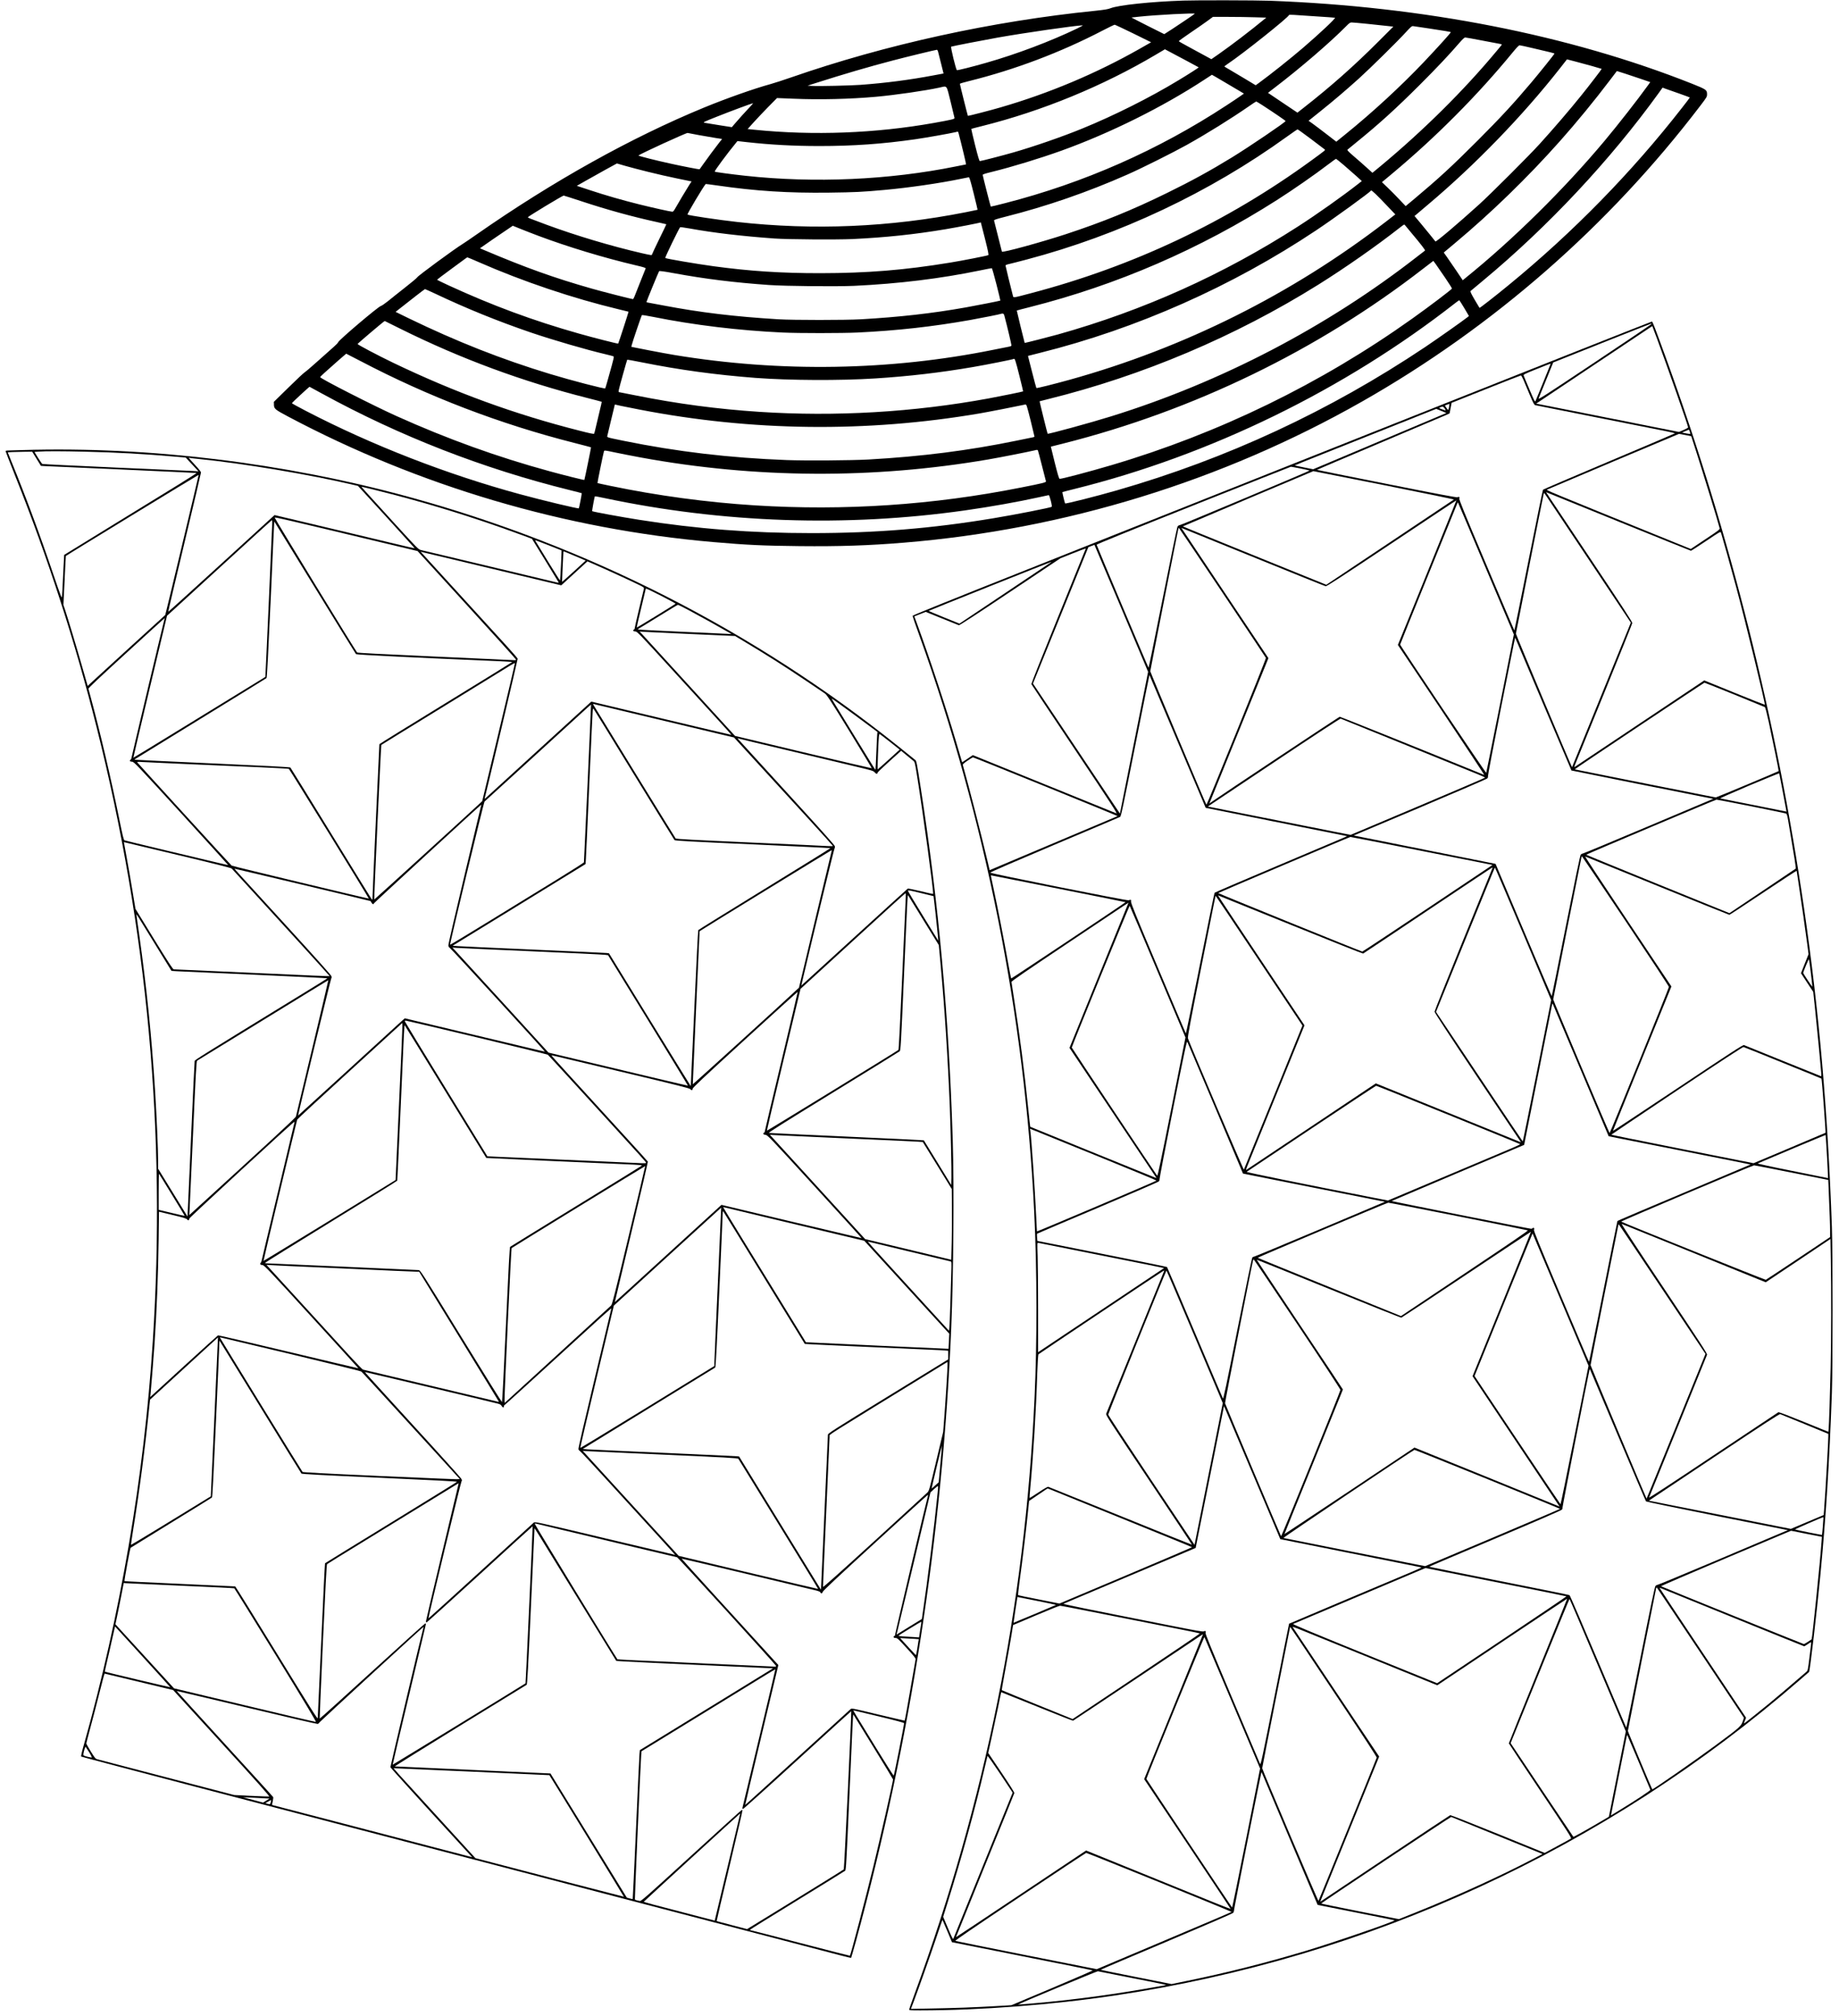 <?xml version="1.0" encoding="UTF-8" standalone="yes"?>
<svg version="1.0" xmlns="http://www.w3.org/2000/svg" width="873.668mm" height="957.961mm" viewBox="0 0 3303 3621" preserveAspectRatio="xMidYMid meet">
  <g transform="translate(0,3621) scale(0.1,-0.1)" fill="#000000" stroke="none">
    <path d="M21255 36203 c-591 -20 -1164 -81 -1310 -138 -46 -18 -109 -28 -270
-45 -1853 -187 -3765 -606 -5465 -1197 -135 -47 -301 -101 -370 -120 -292 -80
-788 -255 -1190 -420 -1310 -539 -2720 -1325 -4085 -2278 -110 -77 -223 -154
-251 -171 -145 -88 -806 -574 -820 -602 -5 -11 -103 -94 -219 -184 -115 -91
-255 -201 -309 -246 -55 -44 -111 -82 -125 -85 -45 -9 -757 -613 -767 -651 -3
-11 -40 -50 -82 -86 -42 -36 -169 -149 -283 -252 -114 -103 -220 -193 -236
-202 -15 -8 -146 -130 -291 -273 l-263 -258 1 -45 c0 -79 15 -92 250 -217
2359 -1253 4978 -2026 7640 -2257 614 -53 894 -66 1555 -73 714 -7 1232 10
1865 62 2896 237 5721 1107 8230 2533 2360 1341 4433 3154 6083 5321 111 146
117 155 117 201 0 78 -13 87 -268 189 -2208 876 -4812 1388 -7587 1491 -236 9
-1327 11 -1550 3z m204 -237 c-18 -16 -292 -201 -406 -275 l-142 -91 -298 149
c-164 83 -295 150 -291 150 3 1 66 7 140 15 295 32 1017 70 997 52z m2186 -47
c176 -11 326 -22 332 -24 20 -7 -267 -277 -574 -541 -228 -195 -574 -471 -794
-632 l-56 -40 -189 114 c-104 63 -231 138 -281 167 -51 29 -93 54 -93 57 0 3
30 25 67 50 281 189 1093 838 1093 872 0 6 33 8 88 4 48 -3 231 -15 407 -27z
m-1106 -16 l204 -6 -25 -21 c-265 -219 -592 -468 -837 -640 l-124 -86 -86 47
c-47 26 -178 97 -291 158 -113 60 -207 114 -208 118 -2 5 88 70 200 146 112
75 250 172 308 214 l105 77 275 0 c151 0 367 -3 479 -7z m2019 -118 c136 -14
296 -31 357 -38 l110 -12 -270 -270 c-433 -434 -854 -807 -1341 -1188 l-111
-87 -264 177 c-145 97 -264 177 -264 178 0 2 52 42 115 90 465 355 1004 819
1290 1109 53 55 70 66 97 66 18 0 144 -11 281 -25z m-4203 -173 l320 -158
-200 -114 c-781 -444 -1627 -801 -2505 -1056 -177 -52 -581 -156 -586 -152 -4
4 -144 564 -144 576 0 5 78 28 173 51 816 203 1638 514 2382 901 116 60 217
109 225 109 8 0 159 -71 335 -157z m-1005 91 c-488 -234 -1085 -460 -1638
-618 -244 -70 -511 -137 -525 -132 -17 5 -117 418 -103 422 30 11 593 120 841
164 474 84 1397 217 1520 219 11 0 -32 -25 -95 -55z m6295 2 c280 -42 406 -63
413 -69 6 -7 -225 -263 -485 -538 -423 -444 -920 -903 -1420 -1307 l-152 -123
-176 136 c-97 75 -209 159 -249 188 l-73 52 206 165 c235 188 464 383 696 592
190 171 697 670 845 833 89 97 109 114 130 110 14 -2 133 -20 265 -39z m956
-216 c145 -28 290 -55 322 -61 52 -9 57 -12 44 -27 -7 -9 -49 -59 -92 -111
-584 -702 -1311 -1422 -2077 -2059 l-148 -122 -108 98 c-59 54 -163 145 -230
202 -95 82 -119 108 -110 116 7 7 87 72 178 146 393 319 699 597 1126 1024
306 306 510 522 709 752 53 61 87 93 101 93 11 0 140 -23 285 -51z m922 -139
c117 -28 254 -60 305 -72 50 -12 92 -24 92 -28 0 -8 -274 -350 -409 -510 -326
-387 -559 -638 -971 -1051 -455 -456 -703 -684 -1124 -1037 l-169 -141 -116
122 c-63 67 -159 164 -213 215 l-97 93 187 156 c784 655 1531 1406 2162 2176
65 80 111 127 123 127 10 0 114 -23 230 -50z m-6203 -233 c113 -60 207 -111
209 -113 5 -4 -161 -111 -363 -233 -509 -309 -1153 -632 -1726 -866 -345 -142
-867 -323 -1236 -429 -202 -58 -581 -156 -605 -156 -10 0 -34 80 -86 287 -39
158 -70 289 -68 291 2 2 93 26 202 53 1076 270 2160 716 3112 1280 l164 97 96
-51 c53 -27 188 -100 301 -160z m-4471 166 c6 -21 30 -117 54 -214 l44 -176
-166 -31 c-450 -85 -859 -138 -1326 -173 -184 -13 -749 -26 -865 -19 l-85 5
135 43 c531 169 947 291 1393 408 247 65 770 192 794 193 7 1 17 -16 22 -36z
m11756 -259 c88 -25 161 -47 163 -48 3 -4 -236 -315 -362 -471 -222 -276 -484
-581 -750 -875 -193 -213 -873 -892 -1086 -1086 -384 -348 -777 -681 -789
-668 -4 5 -45 56 -91 114 -46 58 -129 159 -184 224 l-100 119 31 26 c16 14
110 94 209 177 851 717 1700 1594 2372 2450 l126 161 151 -39 c82 -22 222 -60
310 -84z m887 -235 l148 -51 -37 -52 c-194 -269 -539 -710 -782 -1001 -733
-876 -1648 -1778 -2503 -2468 l-46 -38 -116 173 c-64 95 -141 207 -171 249
l-54 76 197 165 c659 551 1307 1181 1887 1833 301 338 629 739 903 1101 l122
161 153 -48 c83 -27 218 -72 299 -100z m-7520 -38 c112 -65 240 -141 286 -169
l84 -50 -64 -45 c-35 -25 -148 -101 -253 -169 -1221 -801 -2561 -1392 -3973
-1754 -140 -36 -255 -64 -257 -62 -5 5 -145 554 -145 569 0 11 44 25 158 53
366 90 861 241 1257 383 878 317 1817 783 2570 1277 72 47 131 86 132 86 2 0
94 -53 205 -119z m-4898 -366 c37 -151 69 -282 70 -291 1 -20 -43 -30 -369
-89 -1052 -187 -2163 -230 -3228 -122 l-119 12 103 115 c57 63 176 189 264
279 l161 163 298 -12 c470 -20 1008 -7 1481 35 343 31 882 109 1135 164 149
32 125 62 204 -254z m13094 145 c100 -35 182 -66 182 -69 0 -3 -63 -87 -141
-186 -902 -1158 -1957 -2236 -3110 -3181 -237 -195 -520 -416 -526 -411 -2 2
-41 69 -88 148 -64 109 -81 147 -72 155 7 6 104 87 217 181 1172 973 2292
2169 3169 3385 l62 87 62 -23 c34 -12 144 -51 245 -86z m-7495 -206 c213 -138
417 -278 417 -285 0 -20 -652 -462 -961 -652 -388 -238 -727 -424 -1170 -641
-625 -307 -1150 -520 -1814 -739 -445 -146 -1142 -337 -1150 -314 -3 7 -34
131 -70 277 -36 146 -68 272 -71 281 -4 13 31 25 203 69 738 186 1476 441
2188 756 255 112 813 391 1065 531 369 206 798 473 1120 696 69 48 128 87 133
87 4 0 54 -30 110 -66z m-9199 -26 c-69 -72 -230 -250 -289 -321 l-40 -48
-230 36 c-127 20 -245 40 -263 43 -31 7 -9 17 225 110 243 97 626 239 648 241
5 1 -18 -27 -51 -61z m10070 -580 c126 -95 236 -179 245 -186 20 -16 30 -7
-234 -200 -1517 -1106 -3196 -1901 -5039 -2386 -339 -89 -313 -86 -325 -39
-37 141 -131 525 -131 536 0 9 21 18 58 26 31 7 174 43 317 81 1673 442 3290
1205 4680 2209 99 71 185 130 190 130 6 1 113 -77 239 -171z m-6325 95 c54
-205 137 -553 132 -553 -3 0 -85 -16 -181 -36 -1202 -244 -2545 -303 -3785
-168 -240 26 -540 66 -548 74 -10 9 234 339 386 522 l22 27 170 -19 c422 -47
840 -70 1300 -70 609 0 1132 37 1720 121 191 27 640 107 725 128 19 5 38 9 42
10 4 1 12 -16 17 -36z m-4664 -27 c105 -19 241 -42 302 -52 l113 -17 -49 -61
c-70 -89 -218 -288 -290 -391 -35 -49 -65 -91 -66 -93 -3 -4 -313 56 -507 99
-277 60 -599 142 -591 149 35 31 864 411 883 405 8 -2 101 -20 205 -39z
m11585 -542 c74 -64 176 -153 227 -199 l92 -84 -62 -49 c-276 -217 -743 -548
-1087 -769 -1340 -862 -2774 -1507 -4310 -1938 -124 -35 -594 -155 -596 -152
-4 7 -144 580 -142 582 2 2 104 29 228 60 1573 398 3060 1042 4445 1925 290
185 669 448 925 643 69 53 130 96 135 96 6 0 71 -51 145 -115z m-12495 -119
c143 -36 376 -89 518 -118 l258 -53 -41 -62 c-46 -72 -213 -351 -256 -429 -19
-34 -36 -53 -47 -53 -32 0 -341 69 -592 131 -313 78 -604 162 -892 257 l-233
77 158 90 c86 49 248 140 359 201 l203 111 152 -44 c84 -24 270 -73 413 -108z
m5843 -386 c40 -161 71 -293 70 -294 -2 -1 -97 -21 -213 -44 -1366 -270 -2731
-328 -4105 -175 -340 38 -876 118 -892 133 -10 9 284 502 327 549 1 2 97 -11
211 -27 688 -100 1270 -137 2004 -128 466 6 598 12 990 48 436 39 1006 122
1370 198 74 16 142 29 150 30 12 1 32 -66 88 -290z m7443 -241 l130 -136 -168
-130 c-1694 -1304 -3623 -2268 -5683 -2841 -282 -78 -589 -155 -596 -148 -3 2
-38 133 -78 291 l-73 286 36 9 c20 6 101 26 181 46 1737 434 3449 1194 4955
2198 332 221 969 684 991 718 7 12 102 -78 305 -293z m-14494 102 c466 -154
911 -277 1358 -375 94 -21 171 -39 173 -40 1 -1 -56 -121 -128 -267 -71 -146
-130 -271 -130 -277 0 -16 -14 -14 -182 24 -551 127 -1188 318 -1708 510 -317
118 -340 127 -340 135 0 13 622 389 644 390 5 0 146 -45 313 -100z m7253 -671
c58 -231 70 -293 60 -299 -16 -10 -473 -100 -685 -134 -820 -135 -1487 -189
-2335 -190 -700 0 -1258 36 -1915 125 -302 41 -853 135 -867 148 -8 7 253 544
268 553 5 3 79 -7 164 -22 436 -79 936 -138 1530 -181 238 -17 1113 -23 1400
-10 591 28 1116 83 1675 177 209 35 623 115 631 123 1 0 34 -130 74 -290z
m7551 232 c8 -10 57 -70 109 -132 176 -209 254 -311 244 -317 -6 -4 -68 -52
-140 -108 -1618 -1262 -3522 -2256 -5499 -2870 -361 -113 -1131 -323 -1139
-312 -5 6 -147 581 -144 583 2 1 71 19 153 39 1699 421 3359 1123 4850 2054
477 298 1054 701 1464 1024 40 32 77 58 81 58 4 0 14 -9 21 -19z m-15566 -186
c529 -198 1173 -393 1738 -526 151 -35 187 -47 183 -59 -2 -8 -45 -114 -94
-235 -49 -121 -97 -241 -106 -267 -10 -27 -23 -48 -29 -48 -22 0 -561 138
-742 190 -672 191 -1187 376 -1927 690 l-78 33 93 65 c50 36 183 127 295 203
l202 137 143 -58 c78 -31 223 -88 322 -125z m-1075 -471 c791 -347 1685 -648
2505 -845 99 -23 182 -44 184 -45 3 -3 -178 -562 -186 -573 -4 -6 -467 112
-708 181 -817 231 -1552 503 -2336 864 -115 53 -209 99 -209 103 0 3 111 87
246 186 136 99 256 188 268 197 11 10 26 17 31 18 6 0 98 -39 205 -86z m17357
-282 c69 -101 123 -187 121 -192 -7 -19 -408 -323 -713 -540 -1640 -1169
-3471 -2061 -5405 -2633 -395 -117 -900 -250 -928 -245 -12 2 -34 77 -88 291
-39 158 -71 287 -70 287 0 0 99 25 219 55 2348 593 4577 1675 6471 3144 l180
138 45 -61 c24 -33 100 -143 168 -244z m-8060 -117 c40 -159 72 -290 70 -291
-4 -5 -456 -94 -622 -123 -607 -108 -1189 -173 -1880 -213 -285 -16 -1216 -16
-1485 0 -787 48 -1397 121 -2064 248 -132 25 -256 48 -273 51 -18 3 -33 7 -33
9 0 12 220 548 228 556 7 7 95 -5 259 -35 569 -105 1091 -169 1713 -213 304
-21 1208 -30 1536 -15 790 37 1548 130 2249 275 116 24 214 43 219 42 5 -1 42
-132 83 -291z m-10083 -166 c563 -267 1122 -494 1721 -699 388 -132 994 -309
1340 -390 77 -18 144 -36 148 -41 5 -4 -11 -78 -36 -165 -25 -88 -60 -213 -78
-279 -18 -66 -36 -124 -39 -128 -12 -13 -604 141 -990 258 -870 264 -1676 582
-2538 1000 l-237 116 30 24 c236 187 491 385 498 385 5 0 86 -37 181 -81z
m18486 -261 l83 -141 -29 -24 c-73 -59 -552 -396 -759 -535 -1716 -1148 -3556
-2004 -5535 -2573 -375 -108 -923 -246 -930 -235 -8 14 -53 201 -49 204 2 2
99 26 214 55 2443 606 4853 1783 6849 3345 33 25 62 46 66 46 3 0 43 -64 90
-142z m-8261 -135 c58 -218 131 -529 127 -538 -2 -7 -19 -15 -38 -18 -18 -3
-144 -29 -281 -56 -1860 -377 -3828 -409 -5732 -95 -82 13 -291 52 -463 85
l-313 62 7 31 c10 46 174 530 183 539 4 4 95 -11 202 -32 730 -147 1540 -245
2324 -281 290 -14 1066 -13 1347 0 708 34 1348 105 2023 225 218 39 548 105
554 111 2 2 15 4 27 4 18 0 25 -8 33 -37z m-10839 -240 c1076 -534 2185 -944
3349 -1239 140 -35 256 -66 258 -68 2 -2 -14 -75 -36 -162 -21 -88 -51 -213
-66 -279 -15 -66 -30 -125 -34 -132 -4 -9 -74 5 -256 52 -1165 295 -2235 685
-3350 1220 -277 133 -646 328 -642 339 4 13 480 416 487 413 3 -1 133 -66 290
-144z m-728 -574 c1220 -640 2506 -1133 3851 -1474 159 -41 290 -75 292 -77 3
-3 -115 -581 -120 -586 -4 -5 -381 89 -620 155 -939 256 -1838 580 -2759 995
-405 182 -1366 672 -1366 697 0 4 35 39 77 77 179 161 387 344 391 344 2 0
116 -59 254 -131z m11834 -254 c40 -160 72 -291 70 -292 -6 -6 -394 -85 -626
-128 -1345 -247 -2744 -329 -4110 -240 -751 49 -1480 146 -2222 295 -164 33
-301 60 -304 60 -4 0 -4 17 0 38 5 35 144 530 151 543 2 3 122 -18 265 -47
671 -135 1324 -224 2040 -279 611 -46 1519 -50 2145 -10 616 39 1183 106 1765
206 240 41 721 137 729 145 16 16 33 -34 97 -291z m-12526 -330 c1404 -769
2896 -1350 4455 -1736 116 -29 211 -53 213 -55 5 -3 -46 -265 -52 -272 -11
-10 -637 139 -1052 252 -1318 358 -2659 880 -3852 1499 -139 72 -251 134 -250
138 5 12 313 297 318 294 3 -1 102 -55 220 -120z m5705 -289 c2017 -391 4077
-415 6105 -70 158 27 670 127 826 161 20 4 25 -12 93 -281 39 -157 71 -290 71
-295 0 -5 -12 -11 -27 -13 -16 -3 -152 -31 -303 -62 -850 -175 -1694 -283
-2650 -337 -311 -17 -1125 -23 -1470 -10 -1030 39 -1969 150 -2935 347 -315
65 -295 58 -285 97 4 17 36 149 70 293 l63 261 106 -24 c58 -12 210 -43 336
-67z m7230 -1011 c37 -143 68 -267 71 -277 6 -20 -49 -34 -450 -113 -1578
-314 -3170 -420 -4776 -320 -870 55 -1750 174 -2605 352 -121 25 -222 47 -224
49 -4 3 107 547 117 573 7 16 20 15 187 -21 99 -21 313 -63 475 -93 2057 -377
4173 -389 6240 -35 215 37 698 132 830 163 48 12 56 11 62 -2 4 -9 37 -133 73
-276z m158 -627 c17 -66 22 -105 16 -109 -28 -17 -648 -139 -1039 -204 -1117
-186 -2126 -268 -3275 -268 -1081 0 -2056 75 -3095 239 -326 51 -835 145 -844
155 -5 5 42 261 48 267 3 2 80 -12 173 -32 2118 -449 4341 -525 6483 -220 450
64 933 150 1310 233 96 21 180 39 186 40 7 0 23 -44 37 -101z"/>
    <path d="M25070 28615 c-2522 -1003 -5506 -2190 -6632 -2637 -1378 -547 -2047
-818 -2048 -827 0 -8 54 -166 121 -350 1190 -3307 1892 -6830 2064 -10351 52
-1090 54 -2321 5 -3380 -174 -3701 -883 -7212 -2156 -10682 -52 -141 -94 -263
-94 -272 0 -14 23 -16 198 -16 1074 1 2362 99 3478 265 4584 681 8826 2634
12319 5669 88 77 163 142 167 145 16 14 138 1063 203 1736 103 1081 162 2025
207 3280 17 485 17 2481 0 2975 -73 2084 -227 3848 -498 5715 -493 3391 -1330
6729 -2479 9890 -211 579 -242 660 -256 662 -8 1 -2077 -819 -4599 -1822z
m4588 1775 c-1 -5 -460 -315 -1020 -688 -931 -621 -1015 -675 -1002 -642 8 19
70 172 138 339 l123 303 874 349 c481 191 878 348 882 348 5 1 7 -3 5 -9z
m105 -265 c193 -523 557 -1560 557 -1589 0 -7 -37 -28 -82 -47 l-83 -35 -715
142 c-393 78 -970 193 -1282 255 l-567 112 1042 697 c573 383 1043 696 1043
696 1 -1 40 -104 87 -231z m-1916 -457 c-30 -79 -262 -648 -269 -662 -9 -16
-27 21 -108 212 -54 127 -101 239 -104 250 -6 18 19 30 231 115 131 53 242 96
247 97 4 0 6 -6 3 -12z m-484 -280 c19 -46 70 -165 112 -266 61 -145 81 -183
99 -187 23 -6 2082 -414 2348 -467 92 -18 164 -36 160 -40 -4 -4 -536 -230
-1182 -503 -646 -273 -1180 -502 -1186 -508 -6 -7 -123 -578 -260 -1269 -137
-692 -252 -1258 -255 -1258 -3 0 -229 529 -502 1176 -409 966 -495 1179 -487
1195 9 15 7 21 -5 25 -8 4 -21 1 -28 -5 -10 -7 -348 56 -1266 239 -690 137
-1255 251 -1257 253 -2 2 502 216 1119 477 617 260 1154 488 1192 505 l71 32
18 95 18 95 616 246 c339 135 622 246 628 246 7 1 27 -36 47 -81z m-1336 -483
c-6 -30 -13 -55 -17 -55 -4 0 -19 18 -33 39 l-26 39 37 16 c20 8 40 15 43 15
3 1 1 -24 -4 -54z m-79 -30 c12 -19 19 -35 15 -35 -4 0 -33 10 -65 22 -57 22
-57 22 -30 34 43 19 56 16 80 -21z m-61 -43 l91 -38 -1196 -505 -1196 -505
-165 33 c-90 18 -166 34 -167 36 -2 1 223 92 499 202 525 209 2041 813 2043
814 1 1 42 -16 91 -37z m4472 -408 c1 -8 -22 -6 -75 4 l-75 15 63 27 63 26 12
-30 c6 -17 12 -36 12 -42z m-89 -25 l106 -21 89 -276 c149 -467 396 -1272 420
-1374 7 -26 -4 -34 -255 -201 l-262 -175 -291 118 c-2371 963 -2312 938 -2287
950 80 36 2357 998 2365 999 6 1 57 -8 115 -20z m-6913 -601 c90 -18 163 -35
163 -38 0 -9 -2294 -974 -2326 -978 -21 -3 -36 -13 -46 -30 -8 -15 -127 -593
-264 -1284 -137 -691 -252 -1254 -255 -1250 -10 10 -931 2195 -933 2210 -1 9
600 253 1739 707 957 381 1744 693 1750 694 5 1 82 -13 172 -31z m1500 -299
c695 -139 1261 -255 1256 -259 -4 -4 -522 -350 -1150 -769 l-1141 -762 -1290
523 c-709 288 -1289 524 -1287 526 3 3 2337 991 2344 992 1 0 572 -113 1268
-251z m4221 -658 c706 -286 1288 -521 1293 -521 6 0 127 78 270 174 250 168
260 174 269 152 13 -36 191 -671 275 -986 168 -624 525 -2094 512 -2106 -2 -2
-247 95 -545 216 l-542 221 -1160 -775 c-637 -426 -1164 -777 -1169 -781 -6
-3 -3 15 8 42 11 26 245 604 522 1283 276 679 504 1246 506 1260 3 20 -155
264 -765 1177 -888 1328 -789 1178 -771 1171 8 -3 592 -240 1297 -527z m-1306
464 c19 -27 369 -551 777 -1163 l742 -1113 -527 -1297 c-289 -713 -527 -1298
-529 -1300 -5 -6 -1009 2383 -1008 2399 2 22 491 2486 499 2512 3 10 7 17 9
15 1 -2 18 -25 37 -53z m-2138 -1379 l-527 -1298 782 -1170 c430 -644 776
-1168 769 -1165 -1168 477 -2585 1047 -2597 1045 -14 -3 -2120 -1403 -2278
-1515 l-62 -44 58 143 c32 79 271 666 531 1306 l472 1163 -782 1170 -781 1169
48 -19 c26 -11 604 -245 1283 -521 679 -277 1246 -505 1260 -507 20 -3 265
156 1185 770 638 426 1161 774 1163 772 1 -1 -235 -586 -524 -1299z m1055 74
l501 -1184 -245 -1236 c-135 -679 -248 -1241 -251 -1249 -4 -14 -1546 2283
-1546 2304 0 6 230 577 512 1270 282 693 514 1266 517 1273 3 7 7 11 9 9 2 -1
228 -536 503 -1187z m-4734 -430 c427 -639 778 -1167 782 -1175 6 -18 -1059
-2647 -1069 -2637 -13 14 -1008 2380 -1008 2398 0 17 496 2532 505 2562 3 6 7
12 9 12 3 0 354 -522 781 -1160z m-1815 -285 l481 -1140 -253 -1273 -253
-1273 -781 1168 -781 1168 497 1224 497 1224 54 22 c30 12 55 21 56 21 1 -1
218 -514 483 -1141z m-643 1063 c-2 -7 -224 -553 -491 -1212 -268 -659 -485
-1205 -482 -1211 2 -7 354 -535 781 -1174 679 -1016 772 -1159 743 -1147 -64
27 -2481 1008 -2528 1026 l-47 19 -96 -65 -96 -64 -25 83 c-13 45 -52 177 -86
292 -181 615 -476 1508 -708 2138 l-40 108 32 13 c17 7 63 25 102 40 l71 28
289 -117 c159 -65 297 -120 306 -123 12 -3 333 206 920 599 l903 603 220 88
c121 48 224 87 229 87 4 1 6 -5 3 -11z m-622 -237 c-6 -4 -377 -254 -826 -554
l-816 -546 -277 112 c-152 62 -276 114 -276 117 0 4 2180 875 2200 879 2 1 0
-3 -5 -8z m8849 -2560 c273 -646 498 -1176 500 -1178 2 -3 1885 -379 2434
-487 l114 -22 -1164 -492 c-640 -271 -1172 -492 -1182 -492 -10 0 -26 -9 -35
-19 -11 -13 -97 -428 -266 -1280 -137 -693 -252 -1261 -255 -1261 -3 0 -231
534 -507 1188 l-501 1187 -1275 255 -1274 255 1192 503 c678 287 1199 512
1209 523 10 12 14 28 11 39 -3 10 103 564 235 1232 278 1398 251 1268 260
1242 5 -10 231 -547 504 -1193z m-6574 -656 c276 -654 503 -1191 505 -1193 1
-1 544 -110 1206 -242 662 -132 1233 -246 1269 -253 l65 -14 -45 -21 c-25 -11
-558 -237 -1185 -502 -627 -264 -1144 -487 -1150 -494 -5 -8 -122 -581 -260
-1274 -137 -694 -253 -1258 -256 -1254 -3 4 -228 532 -499 1175 -402 952 -491
1173 -486 1197 4 24 2 30 -12 30 -10 0 -22 -4 -28 -9 -14 -14 -2489 481 -2489
497 0 8 478 215 1157 502 636 268 1165 493 1176 499 17 9 53 177 272 1281 139
699 254 1269 255 1268 2 -2 229 -538 505 -1193z m10004 840 c292 -119 537
-220 545 -224 8 -5 35 -111 68 -262 87 -406 183 -882 179 -887 -10 -10 -1113
-472 -1126 -472 -17 0 -6 -2 -1499 295 -569 113 -1036 207 -1038 208 -4 5
2320 1556 2331 1557 5 0 248 -97 540 -215z m-5899 -907 c638 -259 1219 -495
1290 -524 72 -28 129 -56 128 -60 -1 -4 -544 -237 -1208 -518 l-1207 -510
-297 58 c-163 32 -740 147 -1282 255 l-985 196 1185 792 c727 486 1192 791
1201 787 8 -3 537 -217 1175 -476z m-6472 -745 c715 -290 1295 -529 1290 -530
-4 -2 -523 -221 -1153 -487 l-1145 -484 -33 141 c-121 513 -333 1339 -449
1749 -4 12 20 33 84 77 48 33 93 60 98 60 6 1 594 -236 1308 -526z m13226 -33
c28 -146 57 -299 64 -341 l14 -75 -586 117 c-322 64 -594 118 -604 120 -9 2
225 106 520 231 296 124 539 223 540 220 1 -4 25 -126 52 -272z m-559 -320
c333 -67 614 -125 626 -129 17 -8 24 -28 42 -132 110 -648 142 -852 135 -859
-4 -4 -274 -186 -600 -404 l-591 -396 -1286 522 c-707 287 -1286 525 -1286
528 0 7 2321 988 2340 989 8 1 287 -53 620 -119z m-5914 -802 l1271 -252
-1163 -778 c-640 -428 -1169 -778 -1176 -778 -18 0 -2588 1044 -2588 1051 0 5
2356 1006 2375 1008 6 1 582 -112 1281 -251z m3661 -1260 c428 -640 778 -1172
778 -1183 0 -23 -1055 -2625 -1065 -2625 -9 0 -1014 2383 -1013 2401 2 21 502
2539 508 2557 2 6 7 12 9 12 3 0 355 -523 783 -1162z m571 633 c705 -287 1287
-521 1293 -521 7 0 281 180 610 400 330 221 599 396 599 390 0 -6 18 -126 40
-268 44 -292 118 -804 151 -1058 l22 -171 -68 -171 -68 -171 110 -168 111
-168 36 -345 c30 -283 97 -980 109 -1132 1 -21 0 -38 -4 -38 -3 0 -311 124
-685 276 -373 152 -689 280 -700 284 -18 7 -208 -116 -1188 -770 -641 -428
-1166 -775 -1166 -771 0 4 236 589 525 1301 l525 1293 -781 1170 c-431 644
-776 1168 -768 1165 8 -3 591 -240 1297 -527z m-2967 307 c-5 -13 -240 -590
-522 -1283 -282 -693 -513 -1271 -513 -1285 0 -17 251 -401 776 -1186 l777
-1161 -1304 530 -1304 529 -1158 -774 c-637 -426 -1163 -777 -1170 -781 -6 -4
0 21 14 55 14 35 252 621 529 1303 l504 1240 -780 1168 c-429 642 -777 1167
-774 1167 3 0 588 -237 1300 -526 712 -289 1301 -523 1307 -520 7 3 530 351
1162 775 633 424 1153 770 1157 771 4 0 4 -10 -1 -22z m557 -1169 l502 -1191
-252 -1269 c-139 -698 -255 -1269 -258 -1269 -3 1 -355 524 -782 1164 l-776
1162 526 1297 c290 713 529 1297 532 1297 3 0 231 -536 508 -1191z m-8350 811
c663 -132 1207 -241 1208 -243 5 -5 -2045 -1372 -2053 -1370 -5 1 -34 147 -65
325 -63 355 -181 959 -256 1306 -27 122 -47 222 -44 222 2 0 547 -108 1210
-240z m3608 -1295 l777 -1164 -522 -1288 c-288 -708 -526 -1293 -530 -1300 -6
-11 -986 2291 -1005 2360 -6 25 43 289 234 1247 265 1333 260 1310 265 1310 2
0 354 -524 781 -1165z m-2349 1038 c-3 -5 -242 -592 -531 -1305 l-527 -1298
763 -1142 c420 -628 771 -1154 782 -1170 l18 -28 -23 9 c-146 58 -2243 911
-2245 914 -2 2 -17 140 -34 308 -70 686 -154 1338 -261 2019 -22 140 -41 263
-42 274 -2 14 240 180 1048 721 1135 760 1058 708 1052 698z m527 -1237 l498
-1179 -248 -1248 c-189 -948 -251 -1246 -260 -1236 -21 23 -1534 2294 -1534
2303 0 22 1034 2554 1040 2547 4 -5 231 -538 504 -1187z m11731 -27 c17 -137
28 -246 25 -241 -26 30 -163 239 -163 248 0 19 97 253 103 247 3 -2 19 -117
35 -254z m-4130 -1745 l498 -1182 1196 -237 c658 -131 1231 -245 1274 -254
l77 -17 -227 -96 c-1797 -758 -2159 -912 -2163 -919 -3 -4 -117 -575 -255
-1268 -137 -694 -252 -1261 -255 -1261 -3 0 -229 530 -502 1177 -404 958 -495
1180 -486 1196 13 25 -6 47 -24 29 -7 -7 -19 -12 -27 -12 -27 -1 -2510 494
-2506 499 3 2 539 230 1192 506 l1188 502 247 1239 c135 681 249 1255 253
1274 5 24 9 30 14 20 4 -8 232 -547 506 -1196z m-6564 -680 l494 -1172 1274
-254 1275 -253 -1166 -493 c-641 -270 -1173 -492 -1183 -492 -9 0 -23 -6 -31
-14 -9 -9 -109 -494 -267 -1285 -208 -1051 -254 -1266 -263 -1248 -7 12 -233
546 -504 1187 -270 641 -495 1169 -499 1173 -4 4 -530 112 -1168 238 l-1160
231 -6 61 c-3 34 -3 65 1 69 4 4 493 212 1087 463 593 251 1088 465 1098 476
10 11 16 27 13 35 -3 9 105 574 241 1256 209 1053 248 1237 258 1217 6 -13
234 -551 506 -1195z m10192 817 c379 -153 690 -281 692 -283 8 -7 79 -967 73
-973 -2 -1 -293 -125 -648 -275 l-645 -272 -1277 253 c-703 140 -1278 256
-1278 259 1 3 531 359 1178 792 802 536 1183 785 1197 783 11 -2 330 -130 708
-284z m-6011 -932 c706 -286 1286 -524 1290 -528 4 -4 -52 -32 -125 -63 -72
-31 -608 -257 -1190 -503 l-1059 -447 -236 46 c-1321 259 -2314 461 -2301 469
8 5 532 355 1164 778 633 422 1155 768 1162 768 7 1 589 -233 1295 -520z
m-6193 -787 c524 -213 953 -391 953 -396 0 -9 -2143 -919 -2147 -913 -1 1 -8
119 -14 262 -23 496 -87 1434 -106 1551 l-6 32 183 -74 c101 -41 612 -249
1137 -462z m12986 201 c8 -120 17 -293 21 -386 l7 -167 -34 7 c-19 4 -306 62
-639 129 -333 66 -598 124 -590 128 209 91 1216 513 1219 511 1 -2 9 -102 16
-222z m-624 -454 l656 -131 7 -162 c20 -491 26 -642 26 -748 l0 -117 -570
-381 c-314 -210 -577 -383 -584 -386 -12 -5 -2577 1028 -2598 1045 -9 8 2359
1010 2387 1011 11 0 315 -59 676 -131z m-5992 -784 c680 -135 1243 -249 1252
-253 12 -5 -311 -225 -1131 -773 l-1147 -767 -1286 522 c-708 286 -1287 523
-1287 526 0 8 2323 989 2344 989 10 1 574 -109 1255 -244z m4241 -664 l1284
-522 582 389 581 390 6 -376 c10 -537 8 -1447 -3 -1937 -12 -519 -29 -1033
-36 -1101 l-5 -51 -441 179 c-242 99 -447 177 -455 174 -8 -4 -536 -355 -1174
-781 -772 -516 -1155 -767 -1150 -752 5 12 239 589 521 1282 281 693 516 1270
520 1282 8 18 -111 200 -771 1189 -462 690 -773 1165 -762 1162 10 -3 596
-240 1303 -527z m-575 -645 l777 -1163 -528 -1301 c-291 -716 -529 -1300 -530
-1299 -12 15 -1007 2387 -1006 2398 1 19 490 2485 498 2512 3 9 7 17 9 17 2 0
353 -524 780 -1164z m-2881 -268 l-526 -1296 763 -1143 c420 -628 772 -1155
782 -1171 l19 -28 -39 16 c-21 9 -607 248 -1303 531 l-1265 513 -1167 -779
c-643 -429 -1168 -777 -1168 -774 0 3 236 587 525 1298 289 712 525 1296 525
1298 0 3 -349 528 -776 1167 -427 639 -774 1163 -772 1165 1 2 584 -233 1293
-521 710 -288 1297 -523 1305 -520 8 2 534 351 1169 775 635 424 1156 769
1158 768 1 -2 -234 -586 -523 -1299z m1055 79 l502 -1187 -248 -1245 c-136
-685 -251 -1244 -255 -1243 -4 2 -353 521 -776 1154 l-768 1150 520 1282 c286
704 521 1280 522 1279 1 -1 227 -536 503 -1190z m-8241 793 c617 -123 1121
-224 1120 -225 -2 -1 -511 -342 -1133 -757 l-1130 -755 0 746 c0 410 -4 853
-8 985 -8 228 -7 238 10 234 10 -3 523 -105 1141 -228z m3512 -1232 c433 -648
775 -1170 775 -1182 0 -28 -1058 -2637 -1066 -2628 -9 11 -1002 2365 -1006
2388 -4 17 484 2502 503 2567 3 9 8 17 12 17 4 -1 356 -523 782 -1162z m-2393
950 c-41 -99 -1032 -2540 -1039 -2560 -9 -24 50 -115 767 -1188 427 -639 775
-1163 773 -1165 -2 -2 -579 230 -1282 516 -704 285 -1287 521 -1297 524 -12 4
-69 -28 -175 -99 -87 -58 -160 -104 -162 -101 -2 2 3 79 12 172 56 602 104
1383 126 2068 6 182 16 334 21 340 16 16 2243 1504 2253 1505 4 0 6 -6 3 -12z
m552 -1178 l503 -1191 -253 -1273 -254 -1273 -775 1159 c-445 666 -775 1169
-775 1181 0 24 1036 2587 1046 2587 3 0 232 -536 508 -1190z m7601 -1775 c271
-643 498 -1175 504 -1182 6 -6 582 -125 1280 -264 l1268 -252 -218 -92 c-121
-51 -642 -272 -1159 -491 -517 -218 -950 -398 -962 -399 -13 -1 -31 -11 -40
-22 -13 -15 -85 -361 -268 -1282 -137 -694 -252 -1261 -255 -1261 -3 0 -230
534 -505 1186 -275 652 -507 1189 -515 1193 -8 5 -579 120 -1267 257 -689 136
-1253 251 -1253 254 0 3 532 230 1183 504 748 316 1188 507 1199 520 10 12 15
28 12 38 -3 12 449 2321 483 2467 4 17 8 20 13 10 4 -8 229 -540 500 -1184z
m-6316 -1265 l251 -595 1260 -252 c693 -138 1266 -253 1274 -255 7 -2 -74 -40
-180 -84 -342 -143 -2194 -926 -2196 -928 -2 -1 -116 -575 -255 -1274 -229
-1149 -254 -1269 -266 -1245 -7 16 -233 548 -501 1183 -383 907 -486 1159
-479 1174 14 26 -4 41 -29 25 -17 -10 -124 9 -659 115 -1501 297 -1879 374
-1861 381 10 4 548 231 1195 505 l1177 497 255 1275 254 1275 254 -601 c140
-331 367 -869 506 -1196z m9670 1471 c230 -94 421 -173 424 -175 8 -8 -47
-994 -76 -1369 l-7 -89 -295 -124 -295 -125 -1010 201 c-555 110 -1129 224
-1275 253 l-265 53 1170 781 c944 629 1174 779 1190 773 11 -5 208 -85 439
-179z m-5697 -988 c717 -291 1303 -531 1303 -534 0 -3 -545 -236 -1211 -518
l-1211 -511 -106 20 c-255 49 -2428 482 -2441 486 -13 4 2331 1580 2354 1583
6 1 596 -236 1312 -526z m-6564 -708 c691 -280 1257 -512 1257 -515 0 -3 -536
-232 -1191 -509 l-1191 -503 -366 73 c-202 39 -371 75 -375 79 -4 4 6 103 22
221 54 383 135 1064 167 1397 l7 73 166 113 166 112 41 -15 c23 -9 606 -245
1297 -526z m12597 8 c0 -31 -22 -298 -25 -301 -5 -5 -485 92 -485 98 0 5 485
217 503 219 4 1 7 -7 7 -16z m-34 -432 c-23 -330 -167 -1737 -178 -1746 -44
-32 -130 -85 -139 -85 -10 0 -2539 1023 -2565 1039 -7 3 516 229 1162 502
l1173 495 277 -55 277 -54 -7 -96z m-4581 -973 c3 -2 -519 -355 -1159 -783
l-1164 -778 -1303 528 c-973 396 -1297 531 -1283 537 11 5 549 233 1197 506
l1179 498 1264 -252 c696 -138 1267 -253 1269 -256z m2410 -1017 l777 -1164
-11 -36 c-38 -119 -37 -118 -506 -465 -376 -277 -1121 -795 -1129 -785 -12 15
-439 1038 -438 1050 1 18 500 2534 508 2563 3 10 9 14 13 10 5 -5 358 -533
786 -1173z m573 640 c705 -287 1285 -521 1288 -521 3 0 32 18 65 40 50 35 59
38 59 22 0 -11 -13 -127 -30 -258 -29 -235 -30 -239 -58 -264 -251 -218 -550
-472 -677 -576 -255 -208 -439 -354 -442 -350 -2 1 6 25 18 53 l20 50 -775
1161 c-427 638 -776 1164 -776 1167 0 4 6 5 13 2 6 -3 589 -240 1295 -526z
m-12150 223 c-5 -5 -762 -323 -764 -321 -1 1 15 106 34 233 l36 230 348 -69
c192 -39 347 -71 346 -73z m8657 -1184 c-289 -712 -525 -1298 -525 -1303 0 -4
255 -389 566 -853 493 -737 564 -847 550 -857 -9 -7 -119 -67 -245 -135 l-228
-123 -839 341 c-462 187 -846 339 -856 337 -9 -3 -538 -354 -1176 -780 l-1160
-776 57 142 c32 78 271 665 530 1304 l472 1163 -773 1157 c-426 637 -777 1163
-781 1170 -4 7 41 -8 100 -32 59 -24 646 -263 1303 -529 l1195 -486 1165 779
c641 429 1166 778 1168 777 1 -2 -234 -585 -523 -1296z m1073 101 l503 -1189
-152 -767 -152 -766 -96 -57 c-291 -172 -537 -309 -542 -304 -4 4 -259 384
-567 845 l-560 838 72 177 c40 97 277 680 526 1295 250 614 456 1117 460 1117
3 0 232 -535 508 -1189z m-8709 884 c509 -101 1068 -212 1241 -246 173 -34
318 -65 321 -68 4 -3 -509 -351 -1140 -772 l-1146 -766 -633 257 c-348 141
-635 259 -638 262 -3 3 15 113 40 244 46 243 140 775 153 872 l8 53 410 174
c226 96 421 174 434 174 13 1 441 -82 950 -184z m4113 -1584 c381 -571 628
-950 625 -960 -8 -30 -1039 -2566 -1046 -2574 -8 -8 -1011 2358 -1011 2383 0
8 113 583 251 1278 l251 1262 151 -222 c82 -123 433 -648 779 -1167z m-2533
1162 c-22 -54 -260 -640 -529 -1304 l-490 -1205 778 -1165 c428 -640 777
-1166 776 -1167 -1 -2 -130 48 -286 111 -156 63 -739 300 -1297 527 l-1014
412 -1169 -780 c-642 -429 -1168 -779 -1168 -777 0 2 235 581 521 1287 287
705 524 1291 527 1301 3 12 -76 138 -232 370 l-237 352 60 270 c33 149 85 393
116 544 30 151 56 276 58 277 1 1 290 -115 641 -257 352 -143 644 -258 650
-255 6 2 533 353 1171 779 638 427 1161 776 1162 776 1 1 -16 -43 -38 -96z
m566 -1143 l497 -1175 -248 -1252 c-137 -689 -251 -1249 -255 -1245 -16 19
-1539 2304 -1539 2310 0 22 1036 2558 1042 2548 3 -6 230 -540 503 -1186z
m7303 -1070 c110 -261 202 -481 204 -488 3 -13 -269 -192 -567 -374 l-141 -86
133 672 c168 849 154 782 163 765 4 -8 98 -228 208 -489z m-11779 -1841 c-291
-717 -532 -1312 -537 -1323 -6 -14 -29 32 -95 189 l-87 206 74 237 c262 837
497 1690 666 2417 28 121 54 226 56 234 3 9 101 -130 229 -321 l223 -336 -529
-1303z m5504 476 l503 -1190 685 -136 c376 -74 690 -138 696 -140 34 -11
-1069 -392 -1591 -549 -708 -213 -1426 -395 -2132 -539 l-281 -58 -636 126
c-350 69 -637 128 -637 131 0 3 532 230 1183 504 759 321 1187 506 1197 519 8
11 15 34 15 51 1 35 488 2491 493 2479 1 -5 229 -543 505 -1198z m3692 70
c429 -174 796 -323 815 -331 l35 -15 -185 -96 c-577 -302 -1377 -666 -2085
-950 l-310 -124 -697 137 c-384 76 -698 141 -698 144 0 10 2325 1559 2335
1555 6 -1 361 -146 790 -320z m-6033 -852 c714 -290 1298 -530 1298 -534 0 -3
-545 -236 -1211 -517 l-1211 -512 -1261 250 c-694 138 -1269 254 -1278 258
-12 5 310 225 1160 793 647 433 1182 787 1190 788 8 1 599 -236 1313 -526z
m-3808 -878 l84 -200 1259 -251 c692 -137 1263 -252 1270 -255 7 -2 -319 -144
-725 -315 l-737 -311 -290 -17 c-388 -22 -716 -34 -1152 -42 l-362 -7 51 134
c94 250 286 793 400 1131 62 185 114 336 115 335 1 -2 40 -93 87 -202z m3306
-841 c696 -137 647 -126 595 -135 -874 -158 -1571 -254 -2360 -323 -148 -13
-271 -23 -272 -22 -7 6 1423 603 1436 599 9 -2 279 -55 601 -119z"/>
    <path d="M420 28129 c-129 -3 -254 -7 -277 -8 -24 0 -43 -6 -43 -11 0 -6 74
-196 164 -423 603 -1512 1083 -2993 1471 -4537 915 -3643 1250 -7302 1009
-11035 -155 -2419 -583 -4919 -1235 -7234 -34 -117 -57 -217 -52 -221 4 -4
924 -247 2043 -540 4385 -1146 11376 -2974 11574 -3026 114 -30 210 -53 213
-50 3 3 43 144 90 313 978 3586 1551 7275 1708 11003 41 977 53 2522 27 3370
-71 2268 -252 4255 -578 6350 -65 419 -74 464 -93 480 -10 8 -151 121 -312
251 -2585 2075 -5585 3603 -8799 4480 -2235 610 -4654 904 -6910 838z m1105
-29 c587 -14 1088 -42 1615 -89 l195 -17 60 -64 c33 -36 85 -91 115 -124 l55
-59 -105 6 c-58 3 -685 31 -1395 62 -710 31 -1296 60 -1304 64 -8 4 -43 54
-78 111 l-64 105 73 6 c124 9 406 9 833 -1z m-869 -127 l79 -128 50 -3 c28 -1
653 -29 1390 -62 737 -33 1346 -61 1354 -63 7 -1 -141 -97 -330 -213 -189
-116 -726 -446 -1194 -734 -467 -287 -851 -523 -853 -525 -1 -1 -9 -164 -18
-361 -8 -197 -18 -375 -21 -394 -4 -30 -28 32 -153 400 -251 742 -499 1408
-759 2044 -34 82 -61 150 -61 152 0 5 125 10 291 12 l147 2 78 -127z m2904 -3
c816 -82 2010 -282 2797 -468 l72 -17 511 -559 c280 -308 509 -560 507 -562
-1 -2 -169 37 -372 86 -204 48 -769 183 -1257 300 l-887 211 -952 -870 c-524
-479 -955 -869 -957 -867 -2 3 129 562 292 1243 163 682 296 1248 296 1259 -1
10 -28 48 -60 84 -33 36 -83 91 -112 123 l-51 59 34 -6 c19 -3 81 -11 139 -16z
m-290 -1549 c-164 -689 -300 -1254 -302 -1255 -11 -9 -1303 -1188 -1343 -1227
l-50 -48 -98 342 c-97 340 -250 849 -307 1023 l-31 91 21 438 c11 241 21 440
23 441 20 19 2383 1462 2384 1457 2 -4 -132 -572 -297 -1262z m3514 979 c852
-211 1734 -482 2561 -788 l209 -77 234 -380 c128 -209 237 -387 242 -397 9
-15 5 -15 -48 -3 -31 8 -577 138 -1212 290 -635 152 -1177 281 -1205 287 -50
11 -52 13 -505 509 -561 615 -573 629 -565 629 4 0 134 -31 289 -70z m163
-953 l552 -132 885 -970 c487 -533 886 -975 886 -982 0 -8 -19 -11 -67 -7 -38
3 -678 32 -1423 65 -960 43 -1358 64 -1366 72 -29 30 -1484 2412 -1480 2422 4
12 169 -27 2013 -468z m-2057 381 c0 -46 -121 -2772 -124 -2774 -4 -2 -1037
-637 -1650 -1013 -395 -243 -720 -441 -721 -439 -2 2 134 576 301 1277 l304
1274 43 38 c23 20 445 406 937 857 492 451 898 821 903 821 4 1 7 -18 7 -41z
m765 -1168 c400 -652 732 -1190 739 -1197 10 -11 1083 -64 2534 -125 149 -7
272 -14 272 -17 -1 -3 -537 -334 -1192 -736 -654 -401 -1192 -734 -1194 -740
-3 -10 -124 -2703 -124 -2765 0 -29 -2 -32 -14 -20 -7 8 -336 542 -731 1185
-395 644 -723 1175 -729 1181 -7 8 -459 32 -1401 74 -765 34 -1392 64 -1394
66 -2 2 -2 6 0 8 2 2 533 329 1179 726 646 397 1180 727 1187 733 8 9 30 418
75 1414 34 771 63 1401 64 1400 1 -1 329 -535 729 -1187z m4197 759 c128 -51
234 -92 234 -93 4 -2 -23 -537 -27 -540 -2 -3 -98 149 -214 337 -115 188 -215
352 -223 365 -8 12 -12 22 -9 22 4 0 111 -41 239 -91z m448 -182 c85 -36 169
-72 187 -79 l32 -14 -210 -193 c-116 -105 -212 -191 -214 -189 -1 2 19 459 24
542 1 4 7 6 14 3 6 -3 82 -34 167 -70z m-1955 -123 c402 -96 956 -229 1233
-295 l503 -120 235 215 235 215 77 -33 c242 -105 709 -319 865 -397 67 -34 77
-42 72 -62 -3 -12 -41 -172 -85 -356 -44 -183 -80 -342 -80 -352 0 -10 -7 -22
-16 -27 -25 -14 -8 -32 29 -32 30 0 78 -51 627 -652 327 -358 708 -775 847
-927 139 -151 251 -277 249 -278 -1 -2 -568 132 -1259 297 l-1257 300 -932
-851 c-513 -469 -946 -863 -961 -878 -16 -14 -26 -19 -23 -11 17 46 596 2497
594 2511 -2 9 -93 115 -203 235 -111 121 -488 534 -839 919 -352 385 -653 715
-670 734 l-31 34 30 -8 c17 -4 359 -85 760 -181z m3547 -612 c135 -70 244
-130 242 -133 -6 -11 -694 -432 -698 -428 -2 2 34 159 80 349 45 190 83 346
83 348 2 9 69 -22 293 -136z m494 -258 c197 -106 556 -305 687 -382 l67 -39
-67 4 c-38 2 -414 19 -837 38 -423 19 -771 37 -775 41 -3 4 -1 9 4 11 6 2 165
100 355 217 190 118 350 215 356 215 6 1 101 -47 210 -105z m-9431 -146 c-10
-30 -595 -2492 -595 -2505 0 -9 -7 -21 -17 -28 -23 -17 -7 -35 31 -35 31 0 85
-57 880 -926 465 -510 845 -928 844 -930 -2 -1 -84 17 -183 41 -99 24 -513
123 -920 219 -407 97 -748 180 -758 184 -16 6 -32 72 -97 392 -149 733 -339
1544 -503 2150 -25 91 -47 173 -49 182 -2 12 209 210 682 642 376 344 685 626
687 626 1 0 0 -6 -2 -12z m9458 -274 l788 -35 147 -88 c425 -254 727 -446
1142 -725 157 -106 304 -205 327 -221 35 -25 105 -133 443 -683 221 -360 399
-656 397 -659 -3 -2 -556 127 -1230 288 l-1225 293 -74 81 c-78 87 -1498 1641
-1586 1737 l-53 57 68 -5 c37 -3 423 -20 856 -40z m-3457 -1767 l-295 -1235
-48 -45 c-228 -213 -1888 -1725 -1891 -1722 -6 6 120 2770 127 2777 3 4 506
313 1116 688 611 375 1148 706 1195 736 47 29 86 49 88 45 2 -5 -130 -564
-292 -1244z m6104 524 c112 -80 454 -332 607 -447 l93 -69 -5 -50 c-3 -27 -10
-178 -16 -335 -6 -157 -13 -287 -15 -289 -5 -6 27 -57 -354 564 -189 308 -365
595 -392 639 -27 43 -43 75 -36 70 7 -4 60 -42 118 -83z m-4205 -60 c94 -22
501 -119 905 -216 404 -96 890 -212 1079 -257 l344 -82 211 -231 c207 -225
327 -356 1156 -1263 223 -244 407 -448 408 -453 3 -6 -32 -7 -90 -4 -51 4
-684 33 -1407 65 -1009 45 -1317 62 -1326 72 -10 11 -1389 2252 -1466 2382
-21 36 -21 38 -3 33 10 -4 96 -24 189 -46z m-301 -1376 c-35 -775 -65 -1416
-66 -1422 -2 -7 -221 -147 -488 -311 -267 -164 -806 -495 -1198 -736 -392
-241 -715 -436 -718 -433 -9 9 605 2562 619 2572 11 8 1175 1071 1766 1612 79
73 146 132 147 130 1 -1 -27 -636 -62 -1412z m831 160 c395 -643 723 -1176
730 -1183 10 -11 322 -28 1404 -76 765 -35 1394 -65 1396 -68 3 -2 -528 -332
-1180 -732 -651 -401 -1188 -733 -1193 -740 -5 -6 -37 -639 -71 -1406 -34
-767 -63 -1396 -64 -1397 -1 -1 -332 536 -736 1192 l-733 1194 -42 5 c-22 3
-615 30 -1316 61 -701 31 -1314 59 -1362 63 l-88 7 1194 733 1193 734 6 91 c4
51 32 666 62 1367 31 701 58 1290 61 1309 3 18 9 30 13 25 5 -5 331 -535 726
-1179z m4599 582 l175 -139 -196 -179 c-108 -99 -198 -177 -200 -175 -5 5 15
532 23 594 3 24 9 42 14 40 5 -2 87 -65 184 -141z m-1794 -162 c498 -119 1038
-248 1200 -286 280 -67 296 -72 321 -101 25 -30 48 -32 50 -5 0 7 96 98 212
203 l212 191 98 -81 c54 -45 110 -90 123 -101 23 -18 28 -40 59 -230 110 -683
309 -2144 294 -2160 -2 -2 -103 20 -224 50 -121 29 -225 50 -231 46 -6 -3
-424 -384 -929 -845 -505 -462 -933 -853 -951 -868 l-32 -29 13 58 c219 928
578 2409 586 2413 6 4 7 18 3 34 -4 17 -219 260 -547 619 -720 788 -1158 1268
-1182 1296 l-20 24 20 -6 c11 -4 427 -104 925 -222z m-10760 -240 c426 -19
993 -44 1260 -55 267 -12 491 -24 498 -28 12 -7 1441 -2324 1436 -2330 -4 -6
-2450 581 -2463 592 -19 14 -1684 1837 -1695 1854 -7 11 9 13 90 7 55 -3 448
-21 874 -40z m4918 -1972 c-164 -687 -297 -1263 -295 -1281 2 -22 10 -37 25
-45 21 -11 1714 -1858 1708 -1864 -1 -1 -198 44 -437 102 -238 57 -804 192
-1257 300 l-822 196 -138 -124 c-75 -69 -506 -463 -957 -875 -451 -412 -821
-749 -821 -748 -6 5 588 2461 596 2466 7 5 8 18 3 37 -5 20 -274 321 -788 884
-959 1048 -954 1043 -951 1047 3 2 2440 -577 2441 -581 1 -1 9 -14 18 -29 20
-32 35 -35 45 -10 5 13 1918 1772 1927 1772 1 0 -133 -561 -297 -1247z m-5133
337 c622 -148 935 -227 946 -238 9 -10 205 -224 435 -476 230 -253 623 -683
872 -955 248 -273 452 -498 452 -501 0 -5 -149 1 -1886 80 -490 22 -900 40
-912 40 -16 0 -86 106 -355 543 l-334 544 -52 314 c-28 173 -75 443 -104 600
l-52 286 30 -8 c16 -4 449 -107 960 -229z m11721 73 c-3 -10 -136 -566 -296
-1235 l-290 -1217 -53 -49 c-249 -235 -1852 -1691 -1854 -1685 -1 4 26 624 60
1377 l62 1369 25 18 c42 31 2334 1438 2343 1439 5 0 6 -8 3 -17z m1614 -754
c118 -29 216 -52 217 -53 3 -2 70 -621 79 -721 l6 -80 -274 445 c-151 245
-273 448 -271 453 7 12 18 10 243 -44z m-283 -101 c-3 -57 -31 -688 -63 -1403
-37 -843 -61 -1304 -68 -1312 -16 -17 -2357 -1455 -2362 -1450 -2 2 133 576
300 1275 l304 1272 43 39 c24 22 447 408 939 859 492 451 899 821 904 821 5 1
7 -43 3 -101z m327 -398 l268 -434 29 -316 c76 -829 133 -1711 169 -2605 15
-395 32 -1118 28 -1259 l-3 -129 -244 399 c-134 220 -246 401 -248 403 -2 3
-623 33 -1381 67 -758 34 -1389 64 -1402 66 -19 2 252 173 1153 727 648 398
1186 731 1196 740 17 15 23 114 75 1306 71 1609 66 1509 81 1488 7 -10 133
-214 279 -453z m-13816 -406 l302 -491 97 -6 c54 -3 684 -31 1401 -63 716 -32
1302 -61 1302 -64 0 -3 -206 -131 -458 -285 -1810 -1110 -1922 -1181 -1926
-1200 -3 -11 -30 -594 -61 -1295 -31 -701 -59 -1325 -62 -1387 l-6 -112 -263
429 -264 429 0 133 c0 211 -26 809 -56 1283 -58 937 -152 1857 -284 2789 -28
192 -50 354 -50 360 0 15 -8 27 328 -520z m6777 -139 c693 -30 1284 -58 1313
-63 l53 -7 719 -1170 c395 -643 717 -1171 715 -1173 -3 -3 -941 219 -2226 527
l-277 66 -762 835 c-420 459 -808 884 -864 944 l-100 108 84 -6 c47 -3 652
-31 1345 -61z m-3944 -1731 c-159 -665 -292 -1221 -296 -1237 -6 -24 -492
-473 -1872 -1731 l-43 -39 6 119 c4 66 32 688 63 1382 47 1061 59 1265 71
1272 8 5 542 333 1185 728 644 396 1171 719 1172 718 2 -1 -127 -546 -286
-1212z m8424 -240 c-163 -682 -297 -1249 -298 -1261 -1 -13 -8 -25 -14 -28
-29 -10 -13 -34 25 -37 37 -3 69 -36 884 -928 465 -509 845 -926 843 -928 -1
-1 -568 133 -1260 298 l-1257 300 -136 -124 c-76 -68 -506 -462 -957 -874
-451 -412 -821 -749 -822 -748 -1 1 133 566 298 1256 165 690 297 1260 295
1267 -3 7 -171 193 -374 415 -1037 1134 -1362 1491 -1359 1494 1 2 56 -10 122
-26 66 -15 624 -148 1240 -295 896 -213 1123 -271 1134 -286 19 -27 41 -24 41
6 0 19 182 191 942 885 518 473 943 858 945 856 2 -2 -129 -561 -292 -1242z
m-5470 425 c693 -165 1266 -306 1274 -312 8 -7 177 -190 375 -407 199 -217
484 -530 635 -695 674 -737 756 -828 756 -839 0 -7 -23 -10 -70 -8 -137 5
-2522 112 -2650 118 l-131 6 -739 1204 c-407 662 -741 1211 -743 1219 -2 9 4
15 15 15 11 0 586 -135 1278 -301z m-1398 -1194 l-62 -1369 -1184 -728 c-652
-400 -1186 -726 -1188 -724 -4 4 594 2514 605 2538 4 10 430 404 947 876 l940
859 2 -41 c2 -23 -25 -657 -60 -1411z m838 215 c400 -652 728 -1186 729 -1187
1 -2 2003 -93 2534 -115 209 -9 270 -14 260 -23 -7 -7 -539 -335 -1183 -730
-643 -395 -1176 -723 -1183 -729 -9 -9 -28 -366 -75 -1399 -34 -763 -66 -1388
-71 -1390 -5 -1 -336 531 -737 1183 -717 1168 -728 1185 -761 1188 -46 3
-2699 122 -2732 122 -14 0 -26 4 -26 8 0 5 534 337 1186 738 653 400 1188 733
1189 739 2 5 29 588 60 1295 66 1507 66 1503 75 1493 4 -4 335 -541 735 -1193z
m-2715 -545 c0 -2 -133 -561 -295 -1241 -163 -681 -297 -1245 -298 -1255 -2
-9 -9 -24 -17 -33 -17 -21 -5 -34 37 -38 29 -3 127 -106 877 -928 465 -508
844 -925 843 -926 -1 -1 -567 132 -1256 297 -690 165 -1260 298 -1265 295 -6
-2 -283 -252 -615 -556 l-604 -553 7 59 c11 102 55 660 71 894 42 639 65 1223
74 1871 l6 506 245 -59 c202 -48 248 -62 262 -81 18 -24 34 -17 40 19 3 18
1861 1731 1881 1733 4 1 7 -1 7 -4z m9470 -271 c1347 -59 1810 -81 1814 -85 1
-2 119 -193 262 -424 l258 -420 3 -325 c2 -179 0 -465 -4 -635 l-8 -311 -773
186 -773 185 -457 501 c-251 275 -619 678 -817 895 -199 216 -378 413 -399
436 l-38 42 64 -5 c34 -2 425 -20 868 -40z m-3465 -1760 c-245 -1025 -300
-1243 -318 -1261 -12 -12 -447 -411 -967 -886 l-945 -864 -3 46 c-5 80 118
2725 127 2734 14 14 2395 1476 2399 1473 1 -2 -130 -561 -293 -1242z m-8205
725 c126 -205 228 -374 226 -376 -2 -2 -97 19 -212 47 -115 27 -219 52 -231
55 l-23 5 0 327 c0 179 3 324 6 321 3 -4 109 -174 234 -379z m10755 -424 c451
-107 1013 -241 1249 -298 l429 -102 401 -439 c220 -242 564 -617 763 -835
l363 -396 -7 -135 c-3 -74 -6 -135 -7 -136 -3 -2 -2559 116 -2561 118 -1 2
-179 291 -395 643 -216 352 -550 895 -742 1207 -191 312 -348 570 -348 573 0
4 8 4 18 1 9 -3 386 -93 837 -201z m-952 -1167 c-34 -750 -62 -1390 -62 -1423
l-1 -60 -1201 -738 c-661 -406 -1204 -736 -1207 -733 -3 3 132 580 299 1281
l304 1275 963 880 c530 484 964 880 965 880 1 0 -26 -613 -60 -1362z m832 102
c400 -652 729 -1186 730 -1188 3 -3 1640 -78 2215 -102 140 -6 279 -13 308
-16 l52 -5 0 -78 0 -77 -1080 -663 c-986 -606 -1080 -666 -1080 -690 0 -25
-117 -2638 -122 -2735 l-3 -49 -735 1196 -735 1197 -40 4 c-22 3 -614 30
-1315 61 -701 31 -1315 59 -1364 63 l-89 7 1184 728 c651 400 1189 731 1195
735 8 5 31 429 73 1372 34 751 61 1383 61 1405 0 23 4 35 9 30 5 -6 336 -543
736 -1195z m2615 470 c393 -94 723 -173 734 -176 17 -6 18 -17 12 -203 -3
-108 -11 -362 -17 -566 -6 -203 -14 -394 -18 -424 l-6 -53 -355 388 c-195 214
-523 572 -727 796 -205 224 -373 410 -373 413 0 4 8 4 18 1 9 -3 339 -82 732
-176z m-10450 -290 c492 -22 1039 -47 1215 -55 176 -8 343 -15 372 -15 l51 0
716 -1165 c394 -641 716 -1168 716 -1170 0 -3 -10 -3 -22 0 -13 3 -558 133
-1213 289 -654 156 -1198 285 -1207 287 -9 2 -119 117 -245 254 -382 419
-1374 1505 -1433 1568 l-54 59 104 -6 c58 -4 508 -25 1000 -46z m5090 -733 c0
-1 -135 -566 -299 -1256 -191 -799 -297 -1260 -292 -1272 4 -11 16 -25 28 -32
12 -7 235 -246 495 -532 261 -286 641 -702 845 -925 204 -223 370 -406 369
-407 -1 -1 -568 133 -1260 298 -1248 298 -1259 300 -1280 281 -11 -11 -441
-403 -954 -871 -514 -469 -935 -851 -937 -849 -7 7 581 2446 594 2461 11 14
10 22 -6 51 -10 19 -404 457 -876 972 -471 515 -856 939 -854 941 3 2 2172
-512 2391 -568 36 -9 53 -19 65 -40 19 -33 41 -38 41 -9 0 11 4 20 8 20 5 0
435 391 958 869 835 765 964 881 964 868z m-7067 -559 c-2 -24 -30 -666 -64
-1428 -34 -762 -62 -1385 -63 -1386 -568 -351 -1429 -875 -1432 -871 -3 3 15
130 40 284 110 678 210 1440 288 2201 l13 123 610 559 c336 307 610 559 610
559 0 1 -1 -18 -2 -41z m1304 -258 c691 -165 1263 -306 1271 -313 14 -11 173
-184 1299 -1416 l471 -516 -48 -3 c-26 -2 -659 25 -1406 58 -961 43 -1362 65
-1370 73 -12 12 -1484 2406 -1484 2413 0 2 2 4 5 4 3 0 571 -135 1262 -300z
m-542 -950 c400 -652 732 -1190 739 -1197 8 -9 404 -30 1408 -75 1061 -48
1395 -65 1385 -74 -6 -7 -541 -337 -1187 -734 -646 -396 -1178 -724 -1182
-728 -3 -4 -34 -623 -67 -1377 -34 -753 -62 -1385 -64 -1403 -2 -28 -105 136
-737 1164 -404 658 -739 1198 -745 1200 -5 1 -454 22 -997 46 -543 25 -990 46
-992 49 -7 7 100 589 110 599 5 4 333 207 729 450 396 243 725 447 732 453 8
8 30 424 72 1372 34 748 61 1380 61 1404 0 24 2 42 4 40 2 -2 331 -537 731
-1189z m12325 396 c-11 -182 -29 -447 -40 -588 l-20 -257 -126 -528 c-120
-506 -127 -529 -157 -560 -18 -17 -446 -410 -952 -872 -638 -582 -921 -835
-923 -823 -1 9 25 615 58 1345 33 731 60 1344 60 1361 0 36 -163 -67 1885
1192 l230 141 3 -40 c2 -21 -6 -188 -18 -371z m-110 -1421 l-30 -328 -63 -57
c-34 -32 -63 -57 -64 -56 -2 1 39 176 90 389 50 212 93 384 95 383 1 -2 -11
-151 -28 -331z m-4916 166 c1044 -47 1280 -60 1287 -72 4 -8 329 -536 722
-1174 393 -638 713 -1162 711 -1164 -2 -2 -566 131 -1254 295 l-1250 299 -494
540 c-271 297 -645 707 -831 910 -185 204 -351 385 -368 403 l-31 32 114 -6
c63 -3 690 -32 1394 -63z m-3749 -568 c-8 -32 -140 -587 -294 -1232 -155 -646
-281 -1183 -281 -1193 0 -10 6 -18 13 -18 6 1 437 390 957 865 519 475 945
863 947 862 4 -4 -124 -2818 -128 -2822 -12 -11 -2383 -1464 -2386 -1461 -2 1
132 569 297 1260 165 691 300 1261 300 1266 0 6 -6 10 -14 10 -7 0 -436 -386
-952 -858 -516 -472 -941 -855 -942 -850 -2 4 24 628 58 1386 43 950 66 1380
74 1388 6 6 274 172 596 369 322 198 851 523 1175 722 325 199 591 363 592
363 1 0 -5 -26 -12 -57z m8615 -121 c-60 -606 -183 -1590 -272 -2189 l-10 -72
-207 -127 c-113 -70 -216 -133 -228 -141 l-21 -14 23 93 c13 51 150 626 305
1278 l282 1185 66 62 c37 33 69 57 71 51 2 -5 -2 -62 -9 -126z m-174 -49 c-25
-83 -595 -2497 -591 -2503 3 -4 -2 -10 -10 -14 -30 -11 -17 -36 19 -36 32 0
47 -14 200 -181 131 -143 165 -185 161 -202 -2 -12 -32 -179 -65 -372 -67
-392 -127 -726 -132 -730 -2 -1 -216 49 -477 111 -465 112 -475 114 -495 95
-12 -10 -441 -402 -954 -870 -514 -469 -935 -851 -937 -849 -2 2 131 568 296
1258 l299 1254 -23 25 c-585 638 -1718 1884 -1715 1886 2 2 521 -120 1153
-271 633 -150 1192 -284 1242 -296 68 -16 94 -27 99 -40 8 -27 32 -21 41 10 6
21 272 270 943 884 514 471 939 857 943 857 5 1 6 -7 3 -16z m-6526 -622 c278
-66 845 -201 1260 -301 415 -99 758 -180 761 -180 13 0 1774 -1933 1777 -1950
3 -15 -5 -17 -65 -13 -37 2 -417 19 -843 38 -1703 76 -1935 87 -1941 93 -27
30 -1488 2425 -1484 2432 3 5 11 7 18 5 7 -2 239 -58 517 -124z m205 -1166
c395 -643 721 -1173 724 -1177 5 -5 906 -48 2551 -121 l265 -12 -795 -489
c-437 -269 -976 -599 -1197 -735 l-401 -246 -6 -60 c-3 -33 -31 -634 -62
-1335 -31 -701 -58 -1277 -60 -1279 -2 -2 -26 3 -55 10 l-51 15 -685 1114
c-376 613 -685 1115 -686 1116 -1 1 -627 29 -1392 63 -764 34 -1396 63 -1404
64 -7 1 519 329 1170 730 651 400 1190 731 1198 736 11 7 26 282 77 1407 35
770 64 1401 64 1404 0 8 22 -26 745 -1205z m-7095 174 c520 -22 951 -43 958
-47 6 -4 342 -545 746 -1202 549 -894 730 -1196 718 -1197 -9 -2 -586 133
-1282 300 l-1264 302 -527 576 -526 575 39 185 c21 101 55 268 74 370 l36 186
42 -3 c22 -2 466 -22 986 -45z m13296 -676 c-3 -16 -13 -79 -22 -140 l-17
-113 -71 5 c-39 3 -124 8 -189 11 -72 4 -115 10 -110 15 14 14 397 248 406
249 5 0 6 -12 3 -27z m-13982 -602 c273 -299 495 -545 494 -546 -3 -3 -1170
274 -1175 279 -2 2 12 65 30 142 19 76 60 259 93 406 32 146 60 266 60 265 1
-1 225 -247 498 -546z m5041 527 c-16 -47 -595 -2496 -593 -2509 3 -13 516
-580 1310 -1445 l158 -172 -58 15 c-31 8 -839 219 -1794 469 -956 250 -1739
454 -1741 454 -3 0 3 29 11 64 8 35 12 70 9 77 -3 8 -395 439 -871 959 -475
520 -863 946 -862 948 2 1 568 -133 1258 -297 690 -165 1263 -298 1274 -295
11 3 26 16 34 30 12 18 1857 1713 1867 1714 1 0 0 -6 -2 -12z m8823 -204 l74
-6 -6 -31 c-3 -18 -13 -83 -22 -145 -10 -62 -21 -111 -24 -110 -6 3 -220 234
-263 284 l-18 22 93 -5 c51 -2 126 -6 166 -9z m-2792 -1774 c-161 -674 -296
-1237 -299 -1252 -6 -23 -4 -28 10 -28 10 1 450 396 978 879 528 483 962 877
964 875 8 -7 -125 -2828 -134 -2840 -5 -7 -399 -252 -874 -544 l-863 -530
-272 71 c-149 39 -273 72 -274 74 -2 2 103 450 233 995 130 546 234 994 231
997 -3 3 -11 3 -18 0 -7 -2 -416 -372 -907 -821 -790 -722 -897 -817 -919
-811 -13 3 -38 9 -54 12 -16 3 -32 11 -35 18 -4 13 102 2455 113 2590 l6 70
116 71 c64 39 509 312 987 606 479 294 966 594 1084 666 118 73 216 131 217
129 1 -1 -129 -553 -290 -1227z m-11139 1002 l612 -147 872 -955 c663 -725
868 -956 853 -958 -10 -1 -156 4 -324 12 l-305 15 -1210 316 c-665 174 -1226
321 -1247 326 -33 8 -44 22 -117 140 -45 72 -81 137 -81 144 0 7 32 129 70
272 39 142 112 421 162 621 50 199 93 362 97 362 3 -1 281 -67 618 -148z
m13288 -621 c315 -76 451 -112 453 -122 3 -18 -177 -932 -186 -941 -4 -4 -143
214 -309 485 -166 271 -329 536 -362 590 -33 53 -57 97 -53 97 4 -1 210 -50
457 -109z m-101 -545 c196 -318 356 -583 356 -587 0 -37 -236 -1079 -352
-1554 -135 -557 -409 -1599 -423 -1613 -2 -2 -401 100 -887 227 -486 127 -889
231 -896 231 -6 0 -12 3 -12 8 0 4 381 241 846 526 466 286 854 527 864 535
15 14 23 143 74 1316 59 1338 67 1497 72 1492 1 -1 163 -263 358 -581z
m-14082 -99 c32 -52 51 -93 45 -94 -7 -2 -43 5 -82 15 -63 17 -70 21 -68 43 2
38 34 141 41 134 4 -4 32 -48 64 -98z m6873 -348 c765 -34 1391 -63 1392 -63
6 -4 1341 -2182 1338 -2184 -1 -1 -546 140 -1211 313 -665 174 -1264 331
-1332 348 l-123 32 -402 440 c-1149 1257 -1075 1175 -1061 1175 5 1 635 -27
1399 -61z m-3742 -478 l107 -6 -57 -36 -58 -36 -180 48 -180 47 130 -5 c72 -3
178 -8 238 -12z m132 -63 c-10 -46 -15 -49 -59 -37 l-39 11 49 29 c27 16 50
29 52 29 2 0 1 -15 -3 -32z m8294 -785 c-76 -318 -180 -752 -230 -964 l-92
-386 -221 57 c-878 228 -1056 276 -1053 282 1 5 1728 1587 1733 1588 0 0 -62
-260 -137 -577z"/>
  </g>
</svg>